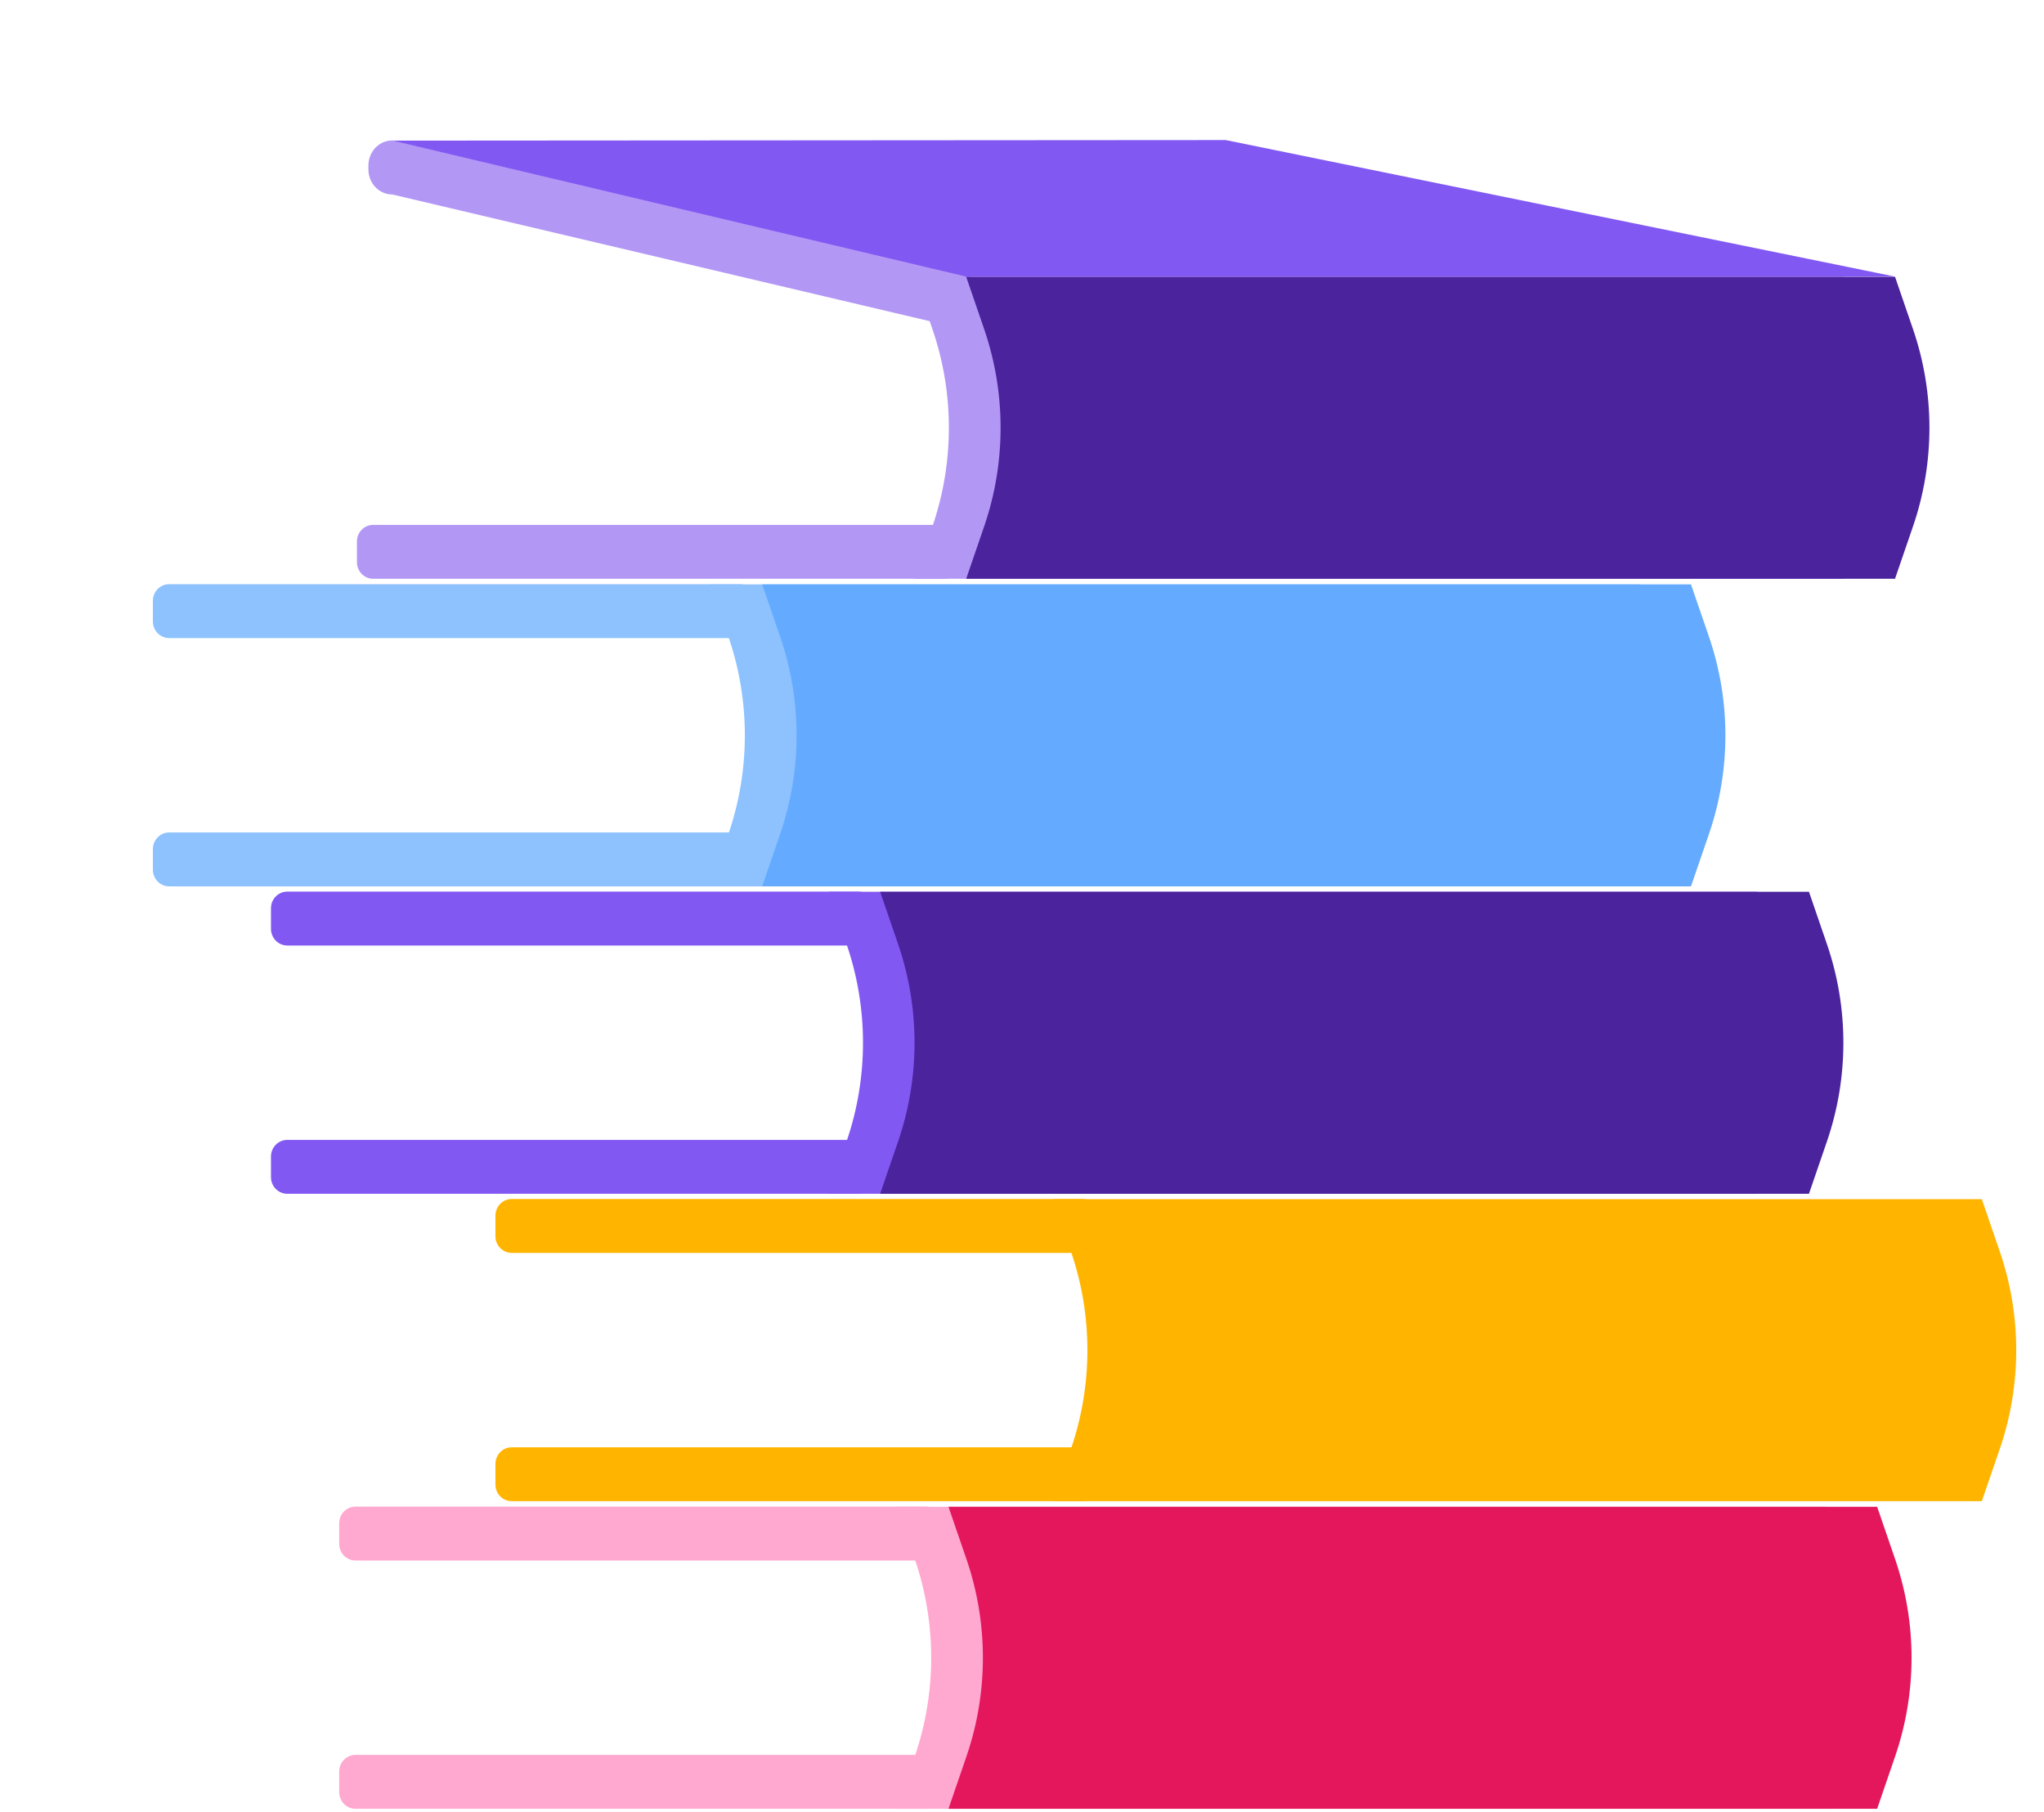 <svg width="88" height="78" viewBox="0 0 88 78" fill="none" xmlns="http://www.w3.org/2000/svg">
<g filter="url(#filter0_d_23_2347)">
<path d="M23.8 51.615H63.789V64.623H23.8V51.615Z" fill="white"/>
</g>
<path d="M45.334 64.623H85.323L86.101 62.358C87.039 59.618 87.039 56.629 86.101 53.889L85.323 51.623H45.334L46.112 53.889C47.05 56.629 47.05 59.618 46.112 62.358L45.334 64.623Z" fill="#FFB500"/>
<path d="M22.031 51.615H46.593C46.981 51.615 47.295 51.936 47.295 52.332V53.219C47.295 53.615 46.981 53.935 46.593 53.935H22.031C21.644 53.935 21.33 53.615 21.33 53.219V52.332C21.33 51.936 21.644 51.615 22.031 51.615Z" fill="#FFB500"/>
<path d="M22.031 62.304H46.593C46.981 62.304 47.295 62.624 47.295 63.02V63.907C47.295 64.303 46.981 64.623 46.593 64.623H22.031C21.644 64.623 21.33 64.303 21.33 63.907V63.02C21.33 62.624 21.644 62.304 22.031 62.304Z" fill="#FFB500"/>
<g filter="url(#filter1_d_23_2347)">
<path d="M17.075 64.857H57.063V77.865H17.075V64.857Z" fill="white"/>
</g>
<path d="M38.609 77.865H78.598L79.376 75.599C80.314 72.859 80.314 69.87 79.376 67.13L78.598 64.865H38.609L39.387 67.13C40.325 69.87 40.325 72.859 39.387 75.599L38.609 77.865Z" fill="#FFA9D0"/>
<path d="M15.305 64.857H39.867C40.254 64.857 40.568 65.177 40.568 65.573V66.46C40.568 66.856 40.254 67.177 39.867 67.177H15.305C14.917 67.177 14.603 66.856 14.603 66.46V65.573C14.603 65.177 14.917 64.857 15.305 64.857Z" fill="#FFA9D0"/>
<path d="M15.305 75.545H39.867C40.254 75.545 40.568 75.866 40.568 76.261V77.148C40.568 77.544 40.254 77.865 39.867 77.865H15.305C14.917 77.865 14.603 77.544 14.603 77.148V76.261C14.603 75.866 14.917 75.545 15.305 75.545Z" fill="#FFA9D0"/>
<path d="M40.835 77.865H80.817L81.594 75.599C82.532 72.859 82.532 69.87 81.594 67.13L80.817 64.865H40.835L41.613 67.13C42.551 69.87 42.551 72.859 41.613 75.599L40.835 77.865Z" fill="#E4165C"/>
<g filter="url(#filter2_d_23_2347)">
<path d="M14.138 38.382H54.127V51.39H14.138V38.382Z" fill="white"/>
</g>
<path d="M35.673 51.39H75.662L76.44 49.124C77.378 46.384 77.378 43.395 76.44 40.655L75.662 38.389H35.673L36.451 40.655C37.389 43.395 37.389 46.384 36.451 49.124L35.673 51.39Z" fill="#8258F3"/>
<g filter="url(#filter3_d_23_2347)">
<path d="M12.368 38.382H36.93C37.318 38.382 37.632 38.703 37.632 39.098V39.985C37.632 40.381 37.318 40.702 36.93 40.702H12.368C11.981 40.702 11.666 40.381 11.666 39.985V39.098C11.666 38.703 11.981 38.382 12.368 38.382Z" fill="#8258F3"/>
</g>
<g filter="url(#filter4_d_23_2347)">
<path d="M12.368 49.07H36.93C37.318 49.07 37.632 49.391 37.632 49.786V50.674C37.632 51.069 37.318 51.39 36.93 51.39H12.368C11.981 51.39 11.666 51.069 11.666 50.674V49.786C11.666 49.391 11.981 49.07 12.368 49.07Z" fill="#8258F3"/>
</g>
<path d="M37.9 51.39H77.881L78.659 49.124C79.597 46.384 79.597 43.395 78.659 40.655L77.881 38.389H37.892L38.67 40.655C39.608 43.395 39.608 46.384 38.67 49.124L37.892 51.39H37.9Z" fill="#4A239D"/>
<g filter="url(#filter5_d_23_2347)">
<path d="M9.051 25.148H49.04V38.156H9.051V25.148Z" fill="white"/>
</g>
<path d="M30.587 38.156H70.575L71.353 35.891C72.291 33.151 72.291 30.161 71.353 27.421L70.575 25.156H30.587L31.364 27.421C32.302 30.161 32.302 33.151 31.364 35.891L30.587 38.156Z" fill="#8DC2FF"/>
<g filter="url(#filter6_d_23_2347)">
<path d="M7.283 25.148H31.845C32.233 25.148 32.547 25.469 32.547 25.864V26.752C32.547 27.147 32.233 27.468 31.845 27.468H7.283C6.896 27.468 6.582 27.147 6.582 26.752V25.864C6.582 25.469 6.896 25.148 7.283 25.148Z" fill="#8DC2FF"/>
</g>
<g filter="url(#filter7_d_23_2347)">
<path d="M7.283 35.836H31.845C32.233 35.836 32.547 36.157 32.547 36.552V37.44C32.547 37.835 32.233 38.156 31.845 38.156H7.283C6.896 38.156 6.582 37.835 6.582 37.44V36.552C6.582 36.157 6.896 35.836 7.283 35.836Z" fill="#8DC2FF"/>
</g>
<path d="M32.813 38.156H72.802L73.58 35.891C74.518 33.151 74.518 30.161 73.58 27.421L72.802 25.156H32.813L33.591 27.421C34.529 30.161 34.529 33.151 33.591 35.891L32.813 38.156Z" fill="#64ABFF"/>
<g filter="url(#filter8_d_23_2347)">
<path d="M17.836 13.829H57.825V24.915H17.836V13.829Z" fill="white"/>
</g>
<path d="M39.371 24.915H79.359L80.137 22.649C81.075 19.909 81.075 16.92 80.137 14.18L79.359 11.914H39.371L40.148 14.18C41.086 16.92 41.086 19.909 40.148 22.649L39.371 24.915Z" fill="#B397F5"/>
<path d="M16.891 8.372L41.331 14.133C41.903 14.133 42.36 13.65 42.36 13.051V12.887C42.36 12.288 41.903 11.806 41.331 11.806L16.891 6.045C16.319 6.045 15.861 6.528 15.861 7.127V7.29C15.861 7.89 16.319 8.372 16.891 8.372Z" fill="#B397F5"/>
<path d="M16.067 22.595H40.63C41.017 22.595 41.331 22.916 41.331 23.311V24.198C41.331 24.594 41.017 24.915 40.63 24.915H16.067C15.68 24.915 15.366 24.594 15.366 24.198V23.311C15.366 22.916 15.68 22.595 16.067 22.595Z" fill="#B397F5"/>
<path d="M41.597 24.915H81.586L82.364 22.649C83.302 19.909 83.302 16.92 82.364 14.18L81.586 11.914H41.597L42.375 14.18C43.313 16.92 43.313 19.909 42.375 22.649L41.597 24.915Z" fill="#4A239D"/>
<g filter="url(#filter9_d_23_2347)">
<path d="M81.587 11.907H41.598L16.891 6.053L52.77 6.029L81.587 11.907Z" fill="#8258F3"/>
</g>
<g filter="url(#filter10_d_23_2347)">
<path d="M13.414 78.122H53.402V91.129H13.414V78.122Z" fill="white"/>
</g>
<defs>
<filter id="filter0_d_23_2347" x="17.8" y="45.615" width="51.989" height="25.008" filterUnits="userSpaceOnUse" color-interpolation-filters="sRGB">
<feFlood flood-opacity="0" result="BackgroundImageFix"/>
<feColorMatrix in="SourceAlpha" type="matrix" values="0 0 0 0 0 0 0 0 0 0 0 0 0 0 0 0 0 0 127 0" result="hardAlpha"/>
<feOffset/>
<feGaussianBlur stdDeviation="3"/>
<feColorMatrix type="matrix" values="0 0 0 0 0 0 0 0 0 0 0 0 0 0 0 0 0 0 0.15 0"/>
<feBlend mode="normal" in2="BackgroundImageFix" result="effect1_dropShadow_23_2347"/>
<feBlend mode="normal" in="SourceGraphic" in2="effect1_dropShadow_23_2347" result="shape"/>
</filter>
<filter id="filter1_d_23_2347" x="11.074" y="58.857" width="51.989" height="25.008" filterUnits="userSpaceOnUse" color-interpolation-filters="sRGB">
<feFlood flood-opacity="0" result="BackgroundImageFix"/>
<feColorMatrix in="SourceAlpha" type="matrix" values="0 0 0 0 0 0 0 0 0 0 0 0 0 0 0 0 0 0 127 0" result="hardAlpha"/>
<feOffset/>
<feGaussianBlur stdDeviation="3"/>
<feColorMatrix type="matrix" values="0 0 0 0 0 0 0 0 0 0 0 0 0 0 0 0 0 0 0.15 0"/>
<feBlend mode="normal" in2="BackgroundImageFix" result="effect1_dropShadow_23_2347"/>
<feBlend mode="normal" in="SourceGraphic" in2="effect1_dropShadow_23_2347" result="shape"/>
</filter>
<filter id="filter2_d_23_2347" x="8.138" y="32.382" width="51.989" height="25.008" filterUnits="userSpaceOnUse" color-interpolation-filters="sRGB">
<feFlood flood-opacity="0" result="BackgroundImageFix"/>
<feColorMatrix in="SourceAlpha" type="matrix" values="0 0 0 0 0 0 0 0 0 0 0 0 0 0 0 0 0 0 127 0" result="hardAlpha"/>
<feOffset/>
<feGaussianBlur stdDeviation="3"/>
<feColorMatrix type="matrix" values="0 0 0 0 0 0 0 0 0 0 0 0 0 0 0 0 0 0 0.15 0"/>
<feBlend mode="normal" in2="BackgroundImageFix" result="effect1_dropShadow_23_2347"/>
<feBlend mode="normal" in="SourceGraphic" in2="effect1_dropShadow_23_2347" result="shape"/>
</filter>
<filter id="filter3_d_23_2347" x="5.667" y="32.382" width="37.965" height="14.32" filterUnits="userSpaceOnUse" color-interpolation-filters="sRGB">
<feFlood flood-opacity="0" result="BackgroundImageFix"/>
<feColorMatrix in="SourceAlpha" type="matrix" values="0 0 0 0 0 0 0 0 0 0 0 0 0 0 0 0 0 0 127 0" result="hardAlpha"/>
<feOffset/>
<feGaussianBlur stdDeviation="3"/>
<feColorMatrix type="matrix" values="0 0 0 0 0 0 0 0 0 0 0 0 0 0 0 0 0 0 0.15 0"/>
<feBlend mode="normal" in2="BackgroundImageFix" result="effect1_dropShadow_23_2347"/>
<feBlend mode="normal" in="SourceGraphic" in2="effect1_dropShadow_23_2347" result="shape"/>
</filter>
<filter id="filter4_d_23_2347" x="5.667" y="43.07" width="37.965" height="14.32" filterUnits="userSpaceOnUse" color-interpolation-filters="sRGB">
<feFlood flood-opacity="0" result="BackgroundImageFix"/>
<feColorMatrix in="SourceAlpha" type="matrix" values="0 0 0 0 0 0 0 0 0 0 0 0 0 0 0 0 0 0 127 0" result="hardAlpha"/>
<feOffset/>
<feGaussianBlur stdDeviation="3"/>
<feColorMatrix type="matrix" values="0 0 0 0 0 0 0 0 0 0 0 0 0 0 0 0 0 0 0.15 0"/>
<feBlend mode="normal" in2="BackgroundImageFix" result="effect1_dropShadow_23_2347"/>
<feBlend mode="normal" in="SourceGraphic" in2="effect1_dropShadow_23_2347" result="shape"/>
</filter>
<filter id="filter5_d_23_2347" x="3.051" y="19.148" width="51.989" height="25.008" filterUnits="userSpaceOnUse" color-interpolation-filters="sRGB">
<feFlood flood-opacity="0" result="BackgroundImageFix"/>
<feColorMatrix in="SourceAlpha" type="matrix" values="0 0 0 0 0 0 0 0 0 0 0 0 0 0 0 0 0 0 127 0" result="hardAlpha"/>
<feOffset/>
<feGaussianBlur stdDeviation="3"/>
<feColorMatrix type="matrix" values="0 0 0 0 0 0 0 0 0 0 0 0 0 0 0 0 0 0 0.15 0"/>
<feBlend mode="normal" in2="BackgroundImageFix" result="effect1_dropShadow_23_2347"/>
<feBlend mode="normal" in="SourceGraphic" in2="effect1_dropShadow_23_2347" result="shape"/>
</filter>
<filter id="filter6_d_23_2347" x="0.582" y="19.148" width="37.965" height="14.32" filterUnits="userSpaceOnUse" color-interpolation-filters="sRGB">
<feFlood flood-opacity="0" result="BackgroundImageFix"/>
<feColorMatrix in="SourceAlpha" type="matrix" values="0 0 0 0 0 0 0 0 0 0 0 0 0 0 0 0 0 0 127 0" result="hardAlpha"/>
<feOffset/>
<feGaussianBlur stdDeviation="3"/>
<feColorMatrix type="matrix" values="0 0 0 0 0 0 0 0 0 0 0 0 0 0 0 0 0 0 0.15 0"/>
<feBlend mode="normal" in2="BackgroundImageFix" result="effect1_dropShadow_23_2347"/>
<feBlend mode="normal" in="SourceGraphic" in2="effect1_dropShadow_23_2347" result="shape"/>
</filter>
<filter id="filter7_d_23_2347" x="0.582" y="29.836" width="37.965" height="14.32" filterUnits="userSpaceOnUse" color-interpolation-filters="sRGB">
<feFlood flood-opacity="0" result="BackgroundImageFix"/>
<feColorMatrix in="SourceAlpha" type="matrix" values="0 0 0 0 0 0 0 0 0 0 0 0 0 0 0 0 0 0 127 0" result="hardAlpha"/>
<feOffset/>
<feGaussianBlur stdDeviation="3"/>
<feColorMatrix type="matrix" values="0 0 0 0 0 0 0 0 0 0 0 0 0 0 0 0 0 0 0.15 0"/>
<feBlend mode="normal" in2="BackgroundImageFix" result="effect1_dropShadow_23_2347"/>
<feBlend mode="normal" in="SourceGraphic" in2="effect1_dropShadow_23_2347" result="shape"/>
</filter>
<filter id="filter8_d_23_2347" x="11.836" y="7.829" width="51.989" height="23.085" filterUnits="userSpaceOnUse" color-interpolation-filters="sRGB">
<feFlood flood-opacity="0" result="BackgroundImageFix"/>
<feColorMatrix in="SourceAlpha" type="matrix" values="0 0 0 0 0 0 0 0 0 0 0 0 0 0 0 0 0 0 127 0" result="hardAlpha"/>
<feOffset/>
<feGaussianBlur stdDeviation="3"/>
<feColorMatrix type="matrix" values="0 0 0 0 0 0 0 0 0 0 0 0 0 0 0 0 0 0 0.15 0"/>
<feBlend mode="normal" in2="BackgroundImageFix" result="effect1_dropShadow_23_2347"/>
<feBlend mode="normal" in="SourceGraphic" in2="effect1_dropShadow_23_2347" result="shape"/>
</filter>
<filter id="filter9_d_23_2347" x="10.891" y="0.029" width="76.696" height="17.877" filterUnits="userSpaceOnUse" color-interpolation-filters="sRGB">
<feFlood flood-opacity="0" result="BackgroundImageFix"/>
<feColorMatrix in="SourceAlpha" type="matrix" values="0 0 0 0 0 0 0 0 0 0 0 0 0 0 0 0 0 0 127 0" result="hardAlpha"/>
<feOffset/>
<feGaussianBlur stdDeviation="3"/>
<feColorMatrix type="matrix" values="0 0 0 0 0 0 0 0 0 0 0 0 0 0 0 0 0 0 0.15 0"/>
<feBlend mode="normal" in2="BackgroundImageFix" result="effect1_dropShadow_23_2347"/>
<feBlend mode="normal" in="SourceGraphic" in2="effect1_dropShadow_23_2347" result="shape"/>
</filter>
<filter id="filter10_d_23_2347" x="7.413" y="72.122" width="51.989" height="25.008" filterUnits="userSpaceOnUse" color-interpolation-filters="sRGB">
<feFlood flood-opacity="0" result="BackgroundImageFix"/>
<feColorMatrix in="SourceAlpha" type="matrix" values="0 0 0 0 0 0 0 0 0 0 0 0 0 0 0 0 0 0 127 0" result="hardAlpha"/>
<feOffset/>
<feGaussianBlur stdDeviation="3"/>
<feColorMatrix type="matrix" values="0 0 0 0 0 0 0 0 0 0 0 0 0 0 0 0 0 0 0.15 0"/>
<feBlend mode="normal" in2="BackgroundImageFix" result="effect1_dropShadow_23_2347"/>
<feBlend mode="normal" in="SourceGraphic" in2="effect1_dropShadow_23_2347" result="shape"/>
</filter>
</defs>
</svg>
